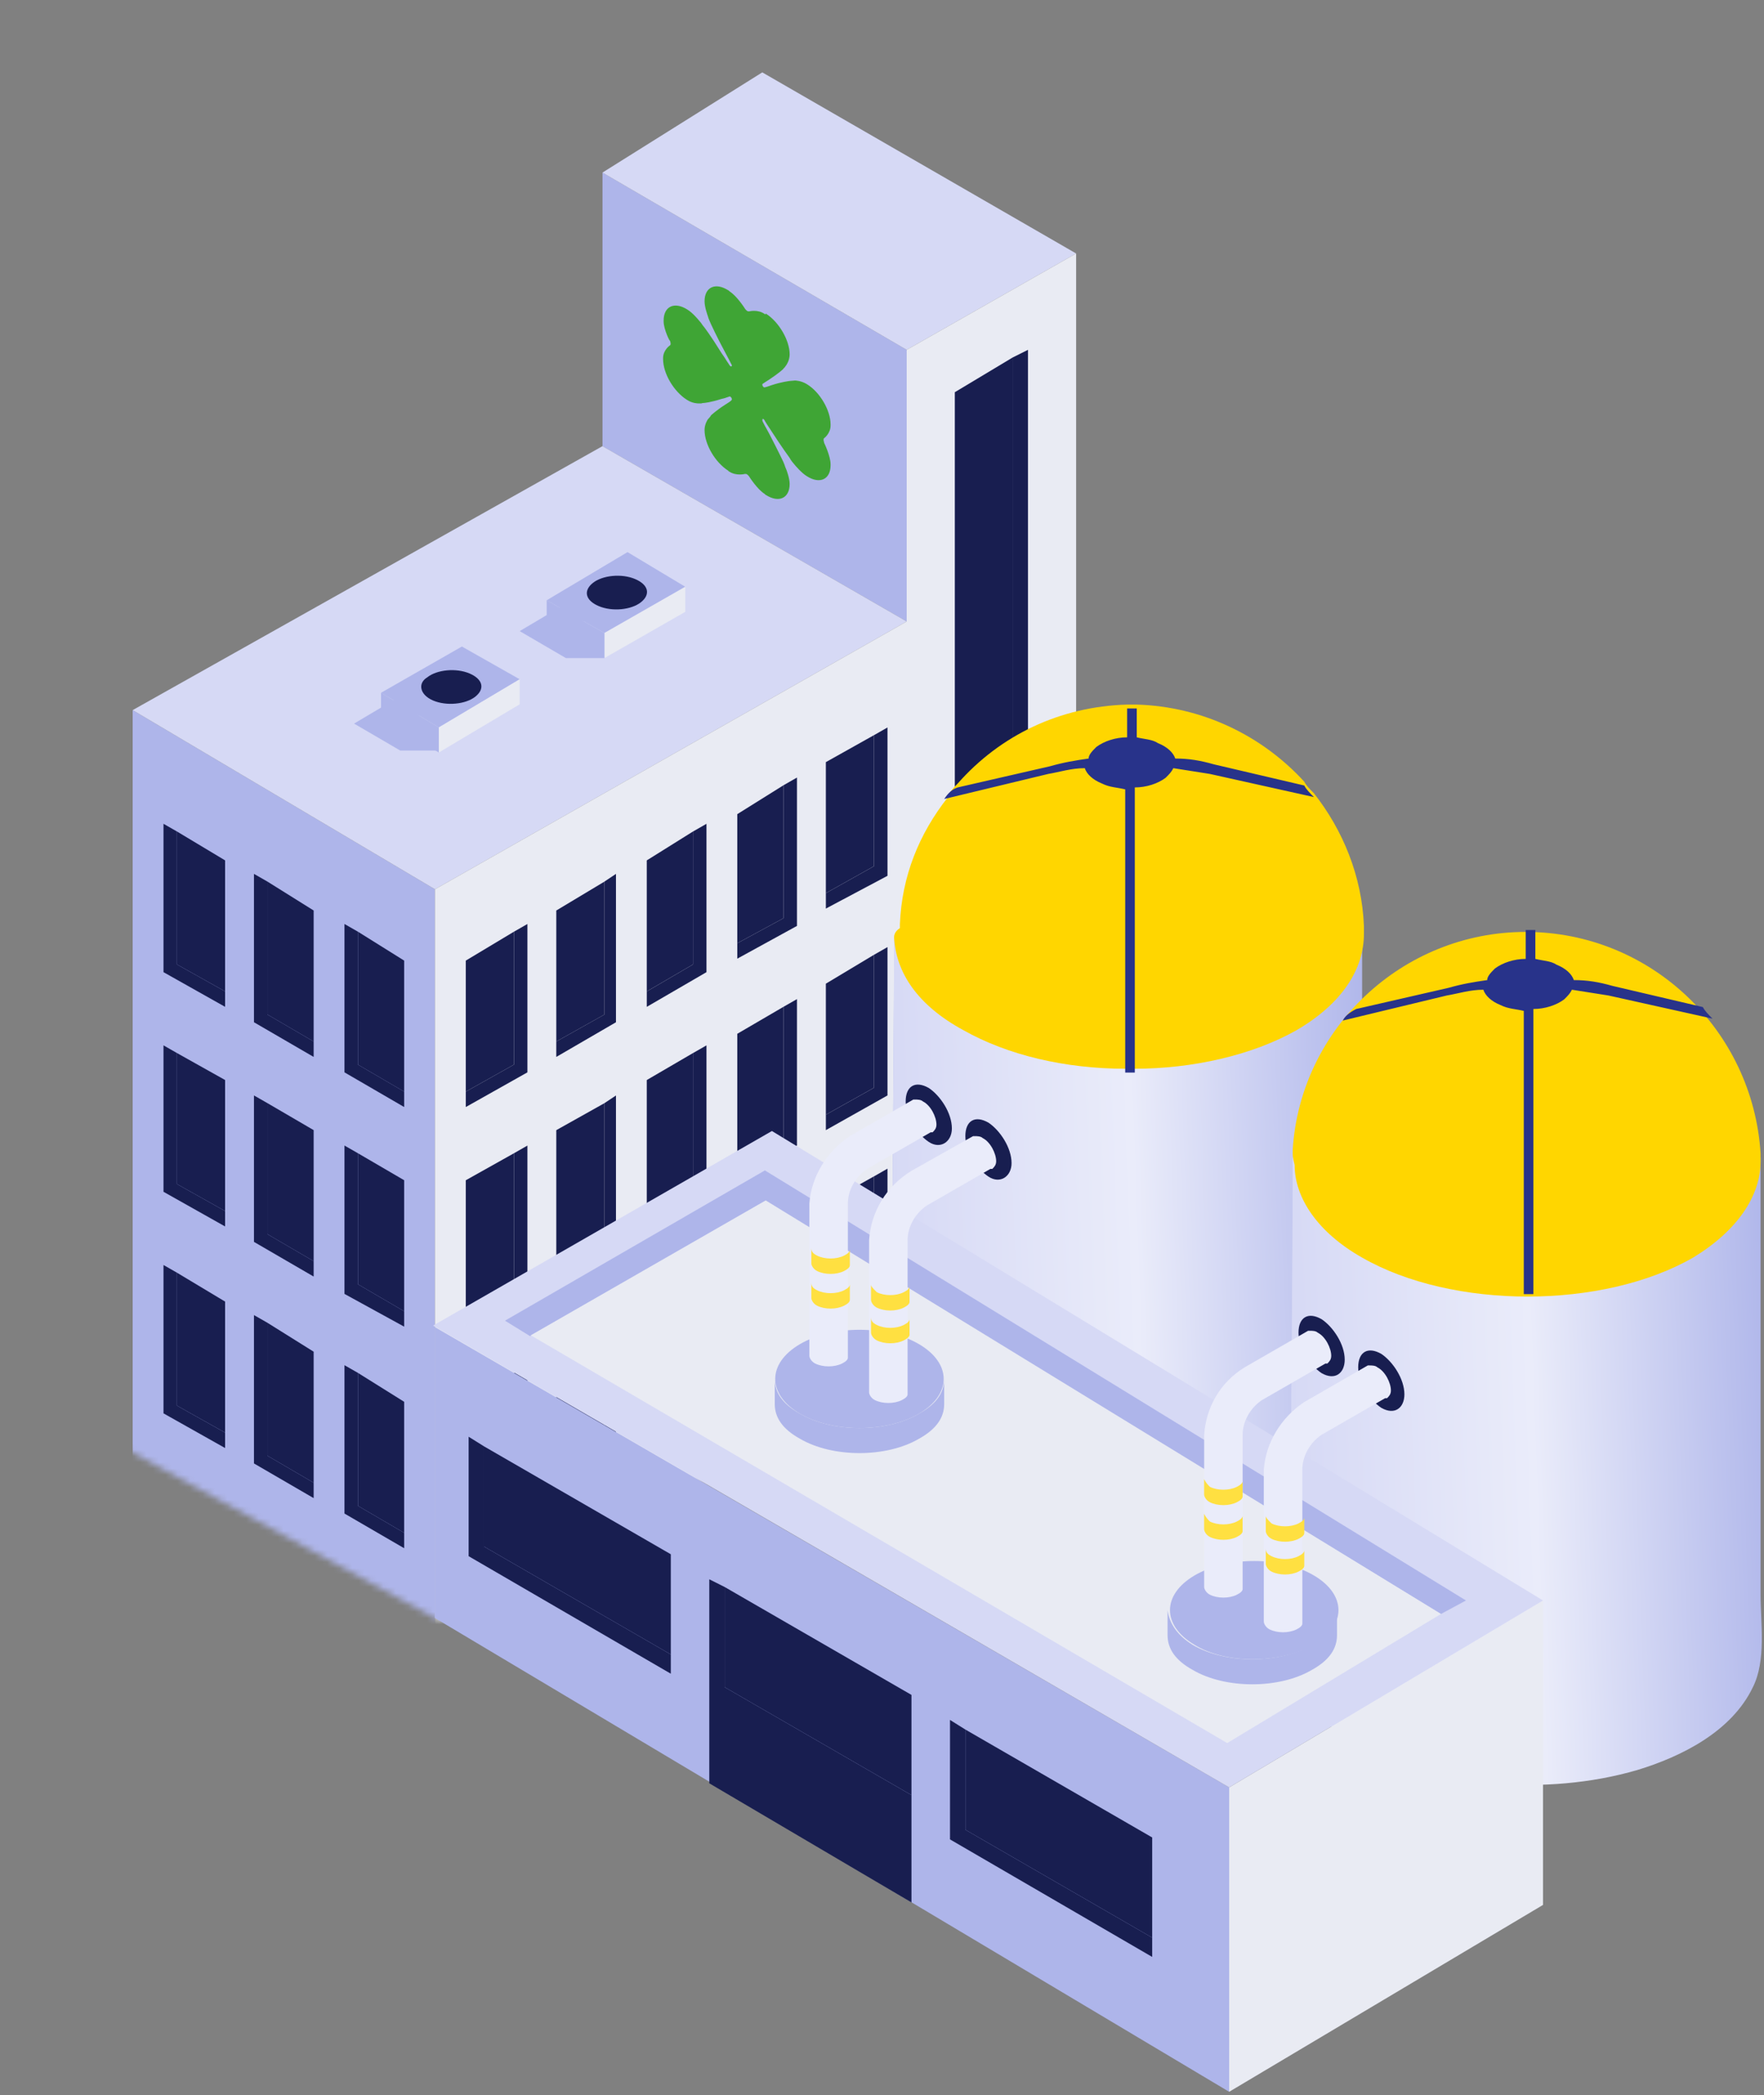 <svg width="283" height="336" viewBox="0 0 283 336" fill="none" xmlns="http://www.w3.org/2000/svg">
<rect x="0" y="0" width="283" height="336" fill="#808080" stroke="none"/>
<mask id="mask0" mask-type="alpha" maskUnits="userSpaceOnUse" x="0" y="0" width="195" height="260">
<path d="M194.406 193.326V8.25C170.642 5.627 122.621 0.383 120.654 0.383C118.687 0.383 39.524 50.208 0.188 75.121V221.425L70.51 259.907L194.406 193.326Z" fill="#C4C4C4"/>
</mask>
<g mask="url(#mask0)">
<path d="M145.465 56.102V99.669L96.658 71.552V27.676L145.465 56.102Z" fill="#AEB5EA"/>
<path d="M106.467 51.552V51.478V51.405C106.467 49.129 108.195 48.321 110.268 49.642C111.132 50.157 112.083 51.331 112.083 51.331C112.342 51.625 112.515 51.845 112.515 51.845C112.515 51.845 112.687 52.139 112.947 52.433C112.947 52.433 113.983 53.755 115.798 56.692C116.23 57.279 116.575 57.867 116.575 57.867C116.834 58.234 117.007 58.527 117.007 58.527C117.094 58.674 117.266 58.821 117.353 58.748C117.439 58.674 117.439 58.527 117.353 58.454C117.266 58.234 116.662 57.132 116.316 56.471C114.934 53.901 114.07 51.992 114.07 51.992C113.897 51.625 113.638 51.038 113.551 50.67C113.551 50.67 113.033 49.275 113.033 48.321C113.033 46.044 114.761 45.237 116.834 46.559C116.834 46.559 116.921 46.559 116.921 46.632C116.921 46.632 117.007 46.632 117.007 46.705C118.217 47.44 119.513 49.496 119.513 49.496C119.599 49.642 119.772 49.789 119.858 49.863C119.945 49.936 120.118 49.936 120.204 49.936C120.204 49.936 121.586 49.569 122.709 50.377C122.709 50.377 122.796 50.377 122.796 50.45C122.796 50.303 122.882 50.303 122.882 50.303C124.956 51.625 126.684 54.562 126.684 56.839C126.684 57.793 126.165 58.527 126.165 58.527C125.993 58.748 125.906 58.895 125.906 58.895C125.906 58.895 125.733 59.041 125.647 59.188C125.647 59.188 124.956 59.849 123.401 60.877C123.055 61.097 122.709 61.318 122.709 61.318C122.537 61.465 122.364 61.538 122.364 61.538C122.278 61.611 122.278 61.758 122.364 61.905C122.45 62.052 122.537 62.125 122.623 62.125C122.796 62.125 123.401 61.905 123.833 61.758C125.388 61.244 126.684 61.097 126.684 61.097C126.943 61.097 127.289 61.024 127.548 61.024C127.548 61.024 128.498 61.024 129.449 61.611C131.522 62.86 133.25 65.797 133.25 68.073V68.147V68.22C133.25 69.542 132.213 70.276 132.213 70.276C132.127 70.349 132.127 70.423 132.127 70.57C132.127 70.717 132.213 70.863 132.213 71.01C132.213 71.01 133.25 73.14 133.25 74.461V74.535V74.608C133.25 76.885 131.522 77.692 129.449 76.371C128.585 75.857 127.548 74.608 127.548 74.608C127.289 74.315 126.857 73.801 126.684 73.433C126.684 73.433 125.388 71.671 123.833 69.248C123.401 68.587 122.709 67.559 122.623 67.339C122.537 67.265 122.45 67.119 122.364 67.192C122.278 67.265 122.278 67.412 122.364 67.633C122.364 67.633 122.537 67.926 122.709 68.293C122.709 68.293 123.055 68.881 123.401 69.542C124.956 72.552 125.647 74.021 125.647 74.021C125.82 74.388 125.906 74.682 125.906 74.682C125.906 74.682 125.993 74.975 126.165 75.343C126.165 75.343 126.684 76.664 126.684 77.619C126.684 79.895 124.956 80.703 122.882 79.381C122.882 79.381 122.796 79.381 122.796 79.308C122.796 79.308 122.709 79.308 122.709 79.234C121.5 78.5 120.204 76.444 120.204 76.444C120.118 76.297 119.945 76.15 119.858 76.077C119.772 76.003 119.599 76.003 119.513 76.003C119.513 76.003 118.13 76.371 117.007 75.636C117.007 75.636 116.921 75.636 116.921 75.563C116.921 75.563 116.834 75.563 116.834 75.489C114.761 74.168 113.033 71.304 113.033 68.954C113.033 68 113.551 67.265 113.551 67.265C113.724 67.045 113.983 66.825 114.07 66.605C114.07 66.605 114.934 65.797 116.316 64.916C116.662 64.695 117.266 64.328 117.353 64.181C117.439 64.108 117.439 63.961 117.353 63.814C117.266 63.667 117.094 63.52 117.007 63.594C117.007 63.594 116.834 63.667 116.575 63.741C116.575 63.741 116.23 63.888 115.798 63.961C113.983 64.549 112.947 64.622 112.947 64.622C112.687 64.622 112.515 64.695 112.515 64.695C112.515 64.695 112.255 64.695 111.996 64.695C111.996 64.695 111.046 64.695 110.182 64.108C108.108 62.786 106.38 59.922 106.38 57.573V57.499V57.426C106.38 56.104 107.504 55.37 107.504 55.37C107.59 55.297 107.59 55.223 107.59 55.076C107.59 54.929 107.504 54.782 107.504 54.636C107.504 54.929 106.467 52.8 106.467 51.552Z" fill="#3FA535"/>
<path d="M69.781 142.616V334.186L21.284 305.76V113.881L69.781 142.616Z" fill="#AEB5EA"/>
<path d="M96.655 27.675L122.294 11.607L172.645 40.652L145.461 56.101L96.655 27.675Z" fill="#D6D9F5"/>
<path d="M21.287 113.88L96.659 71.549L145.465 99.666L69.784 142.615L21.287 113.88Z" fill="#D6D9F5"/>
<path d="M172.645 40.652V274.862L69.781 334.187V142.617L145.461 99.668V56.102L172.645 40.652Z" fill="#E9EBF3"/>
<path d="M162.447 57.337L164.918 56.102V260.34L153.18 267.137V264.048L162.447 258.486V57.337Z" fill="#181E50"/>
<path d="M162.449 57.338V258.486L153.182 264.048V62.9L162.449 57.338Z" fill="#181E50"/>
<path d="M96.967 162.704L89.244 167.03V169.502L98.82 163.94V140.148L96.967 141.384V162.704Z" fill="#181E50"/>
<path d="M82.451 170.739L74.728 175.065V177.537L84.613 171.975V148.184L82.451 149.42V170.739Z" fill="#181E50"/>
<path d="M111.178 133.351V154.671L103.764 158.997V161.469L113.34 155.907V132.115L111.178 133.351Z" fill="#181E50"/>
<path d="M96.969 141.385L89.246 146.02V167.03L96.969 162.705V141.385Z" fill="#181E50"/>
<path d="M82.449 149.42L74.727 154.055V175.066L82.449 170.74V149.42Z" fill="#181E50"/>
<path d="M111.176 133.35L103.762 137.984V158.995L111.176 154.669V133.35Z" fill="#181E50"/>
<path d="M96.967 197.928L89.244 202.254V204.726L98.82 199.164V175.682L96.967 176.918V197.928Z" fill="#181E50"/>
<path d="M82.451 205.964L74.728 210.289V212.761L84.613 207.509V183.717L82.451 184.953V205.964Z" fill="#181E50"/>
<path d="M111.178 168.884V189.895L103.764 194.221V196.693L113.34 191.131V167.648L111.178 168.884Z" fill="#181E50"/>
<path d="M96.969 176.918L89.246 181.244V202.255L96.969 197.929V176.918Z" fill="#181E50"/>
<path d="M82.449 184.953L74.727 189.279V210.29L82.449 205.964V184.953Z" fill="#181E50"/>
<path d="M111.176 168.883L103.762 173.209V194.219L111.176 189.894V168.883Z" fill="#181E50"/>
<path d="M96.967 233.46L89.244 237.786V240.258L98.82 234.696V210.904L96.967 212.14V233.46Z" fill="#181E50"/>
<path d="M82.451 241.495L74.728 245.821V248.293L84.613 242.731V218.939L82.451 220.175V241.495Z" fill="#181E50"/>
<path d="M111.178 204.107V225.427L103.764 229.753V232.225L113.34 226.663V202.871L111.178 204.107Z" fill="#181E50"/>
<path d="M96.969 212.141L89.246 216.775V237.786L96.969 233.461V212.141Z" fill="#181E50"/>
<path d="M82.449 220.174L74.727 224.809V245.819L82.449 241.494V220.174Z" fill="#181E50"/>
<path d="M111.176 204.105L103.762 208.74V229.751L111.176 225.425V204.105Z" fill="#181E50"/>
<path d="M96.967 268.684L89.244 273.01V275.482L98.82 269.92V246.438L96.967 247.673V268.684Z" fill="#181E50"/>
<path d="M82.451 276.718L74.728 281.043V283.515L84.613 278.262V254.471L82.451 255.707V276.718Z" fill="#181E50"/>
<path d="M111.178 239.64V260.651L103.764 264.977V267.449L113.34 261.887V238.404L111.178 239.64Z" fill="#181E50"/>
<path d="M96.969 247.672L89.246 251.998V273.009L96.969 268.683V247.672Z" fill="#181E50"/>
<path d="M82.449 255.707L74.727 260.033V281.044L82.449 276.718V255.707Z" fill="#181E50"/>
<path d="M111.176 239.639L103.762 243.964V264.975L111.176 260.65V239.639Z" fill="#181E50"/>
<path d="M125.697 147.253L118.283 151.27V153.742L127.859 148.489V124.697L125.697 125.933V147.253Z" fill="#181E50"/>
<path d="M140.217 117.9V138.911L132.494 143.237V145.709L142.379 140.456V116.664L140.217 117.9Z" fill="#181E50"/>
<path d="M125.695 125.934L118.282 130.568V151.27L125.695 147.253V125.934Z" fill="#181E50"/>
<path d="M140.215 117.898L132.492 122.224V143.235L140.215 138.909V117.898Z" fill="#181E50"/>
<path d="M125.697 182.475L118.283 186.801V189.273L127.859 183.711V160.229L125.697 161.464V182.475Z" fill="#181E50"/>
<path d="M140.217 153.123V174.443L132.494 178.768V181.24L142.379 175.678V151.887L140.217 153.123Z" fill="#181E50"/>
<path d="M125.695 161.465L118.282 165.791V186.802L125.695 182.476V161.465Z" fill="#181E50"/>
<path d="M140.215 153.121L132.492 157.756V178.767L140.215 174.441V153.121Z" fill="#181E50"/>
<path d="M125.697 218.009L118.283 222.026V224.498L127.859 219.245V195.453L125.697 196.689V218.009Z" fill="#181E50"/>
<path d="M140.217 188.656V209.667L132.494 213.993V216.464L142.379 211.212V187.42L140.217 188.656Z" fill="#181E50"/>
<path d="M125.695 196.689L118.282 201.324V222.026L125.695 218.009V196.689Z" fill="#181E50"/>
<path d="M140.215 188.654L132.492 192.98V213.991L140.215 209.665V188.654Z" fill="#181E50"/>
<path d="M125.697 253.235L118.283 257.561V260.033L127.859 254.471V230.988L125.697 232.224V253.235Z" fill="#181E50"/>
<path d="M140.217 223.88V245.2L132.494 249.526V251.998L142.379 246.436V222.645L140.217 223.88Z" fill="#181E50"/>
<path d="M125.695 232.225L118.282 236.55V257.561L125.695 253.235V232.225Z" fill="#181E50"/>
<path d="M140.215 223.881L132.492 228.516V249.527L140.215 245.201V223.881Z" fill="#181E50"/>
<path d="M140.217 259.414V280.425L132.494 284.75V287.222L142.379 281.969V258.178L140.217 259.414Z" fill="#181E50"/>
<path d="M140.215 259.412L132.492 263.738V284.749L140.215 280.423V259.412Z" fill="#181E50"/>
<path d="M42.907 162.702L50.32 167.028V169.5L40.744 163.938V140.146L42.907 141.382V162.702Z" fill="#181E50"/>
<path d="M57.426 170.737L64.84 175.063V177.535L55.264 171.973V148.182L57.426 149.418V170.737Z" fill="#181E50"/>
<path d="M28.391 133.349V154.669L36.113 158.995V161.467L26.229 155.905V132.113L28.391 133.349Z" fill="#181E50"/>
<path d="M42.907 141.383L50.32 146.018V167.028L42.907 162.703V141.383Z" fill="#181E50"/>
<path d="M57.426 149.418L64.84 154.053V175.064L57.426 170.738V149.418Z" fill="#181E50"/>
<path d="M28.391 133.348L36.113 137.982V158.993L28.391 154.668V133.348Z" fill="#181E50"/>
<path d="M42.907 197.925L50.32 202.25V204.722L40.744 199.161V175.678L42.907 176.914V197.925Z" fill="#181E50"/>
<path d="M57.426 205.96L64.84 210.286V212.757L55.264 207.505V183.713L57.426 184.949V205.96Z" fill="#181E50"/>
<path d="M28.391 168.88V189.891L36.113 194.217V196.689L26.229 191.127V167.645L28.391 168.88Z" fill="#181E50"/>
<path d="M42.907 176.914L50.32 181.24V202.251L42.907 197.925V176.914Z" fill="#181E50"/>
<path d="M57.426 184.949L64.84 189.275V210.286L57.426 205.96V184.949Z" fill="#181E50"/>
<path d="M28.391 168.879L36.113 173.205V194.216L28.391 189.89V168.879Z" fill="#181E50"/>
<path d="M42.907 233.458L50.32 237.784V240.256L40.744 234.694V210.902L42.907 212.138V233.458Z" fill="#181E50"/>
<path d="M57.426 241.493L64.84 245.819V248.291L55.264 242.729V218.938L57.426 220.173V241.493Z" fill="#181E50"/>
<path d="M28.391 204.105V225.425L36.113 229.751V232.223L26.229 226.661V202.869L28.391 204.105Z" fill="#181E50"/>
<path d="M42.907 212.139L50.32 216.773V237.784L42.907 233.459V212.139Z" fill="#181E50"/>
<path d="M57.426 220.174L64.84 224.809V245.819L57.426 241.494V220.174Z" fill="#181E50"/>
<path d="M28.391 204.104L36.113 208.738V229.749L28.391 225.423V204.104Z" fill="#181E50"/>
<path d="M42.907 268.682L50.32 273.008V275.48L40.744 269.918V246.436L42.907 247.671V268.682Z" fill="#181E50"/>
<path d="M57.426 276.718L64.84 281.043V283.515L55.264 278.262V254.471L57.426 255.707V276.718Z" fill="#181E50"/>
<path d="M28.391 239.638V260.649L36.113 264.975V267.447L26.229 261.885V238.402L28.391 239.638Z" fill="#181E50"/>
<path d="M42.907 247.672L50.32 251.998V273.009L42.907 268.683V247.672Z" fill="#181E50"/>
<path d="M57.426 255.707L64.84 260.033V281.044L57.426 276.718V255.707Z" fill="#181E50"/>
<path d="M28.391 239.637L36.113 243.962V264.973L28.391 260.648V239.637Z" fill="#181E50"/>
<path d="M83.373 101.211L90.787 105.537H96.965L91.713 96.268L83.373 101.211Z" fill="#AEB5EA"/>
<path d="M87.701 96.268L100.674 88.543L109.941 94.105L96.968 101.52L87.701 96.268Z" fill="#AEB5EA"/>
<path d="M109.941 94.103V98.12L96.968 105.536V101.519L109.941 94.103Z" fill="#E9EBF3"/>
<path d="M96.969 101.52V105.537L87.702 100.284V96.268L96.969 101.52Z" fill="#AEB5EA"/>
<path d="M96.04 97.195C98.202 98.122 101.291 97.813 102.835 96.577C104.38 95.341 104.071 93.796 101.909 92.869C99.746 91.942 96.657 92.251 95.113 93.487C93.569 94.723 93.877 96.268 96.04 97.195Z" fill="#181E50"/>
<path d="M56.803 116.043L64.216 120.369H70.394L65.143 111.1L56.803 116.043Z" fill="#AEB5EA"/>
<path d="M61.13 111.099L74.104 103.684L83.371 108.936L70.397 116.661L61.13 111.099Z" fill="#AEB5EA"/>
<path d="M83.371 108.938V112.954L70.397 120.679V116.662L83.371 108.938Z" fill="#E9EBF3"/>
<path d="M70.398 116.661V120.678L61.131 115.116V111.1L70.398 116.661Z" fill="#AEB5EA"/>
<path d="M69.469 112.335C71.632 113.262 74.721 112.953 76.265 111.717C77.81 110.482 77.501 108.937 75.338 108.01C73.176 107.083 70.087 107.392 68.543 108.628C66.998 109.555 67.307 111.408 69.469 112.335Z" fill="#181E50"/>
</g>
<path d="M143.443 150.074C143.443 176.338 142.825 202.601 143.443 228.865C143.752 244.005 163.521 249.567 175.568 250.494C183.291 251.112 191.322 250.494 198.736 248.331C205.841 246.168 213.872 242.151 217.27 235.045C219.432 230.719 218.506 224.848 218.506 220.214C218.506 211.871 218.506 203.837 218.506 195.495C218.506 180.355 218.506 165.214 218.506 150.074H143.443Z" fill="#AEB5EA"/>
<path d="M143.443 150.074C143.443 176.338 142.825 202.601 143.443 228.865C143.752 244.005 163.521 249.567 175.568 250.494C183.291 251.112 191.322 250.494 198.736 248.331C205.841 246.168 213.872 242.151 217.27 235.045C219.432 230.719 218.506 224.848 218.506 220.214C218.506 211.871 218.506 203.837 218.506 195.495C218.506 180.355 218.506 165.214 218.506 150.074H143.443Z" fill="url(#paint0_linear)"/>
<path d="M143.445 150.383C143.753 155.945 147.151 161.198 154.565 165.214C161.67 169.231 170.937 171.394 180.513 171.394C181.13 171.394 181.439 171.394 182.057 171.394C191.324 171.394 200.9 169.231 208.005 165.214C215.418 160.889 218.816 155.327 218.816 149.765V149.456C218.816 149.147 218.816 148.838 218.816 148.529C218.508 140.496 215.418 133.08 210.785 127.209C210.167 126.591 209.549 125.973 209.24 125.355C202.445 117.94 192.869 113.305 182.366 112.996H180.822C170.01 113.305 160.434 117.94 153.638 125.664C153.02 126.282 152.403 126.9 152.094 127.827C147.46 133.698 144.68 140.496 144.371 148.22C144.371 148.529 144.371 148.529 144.371 148.838C143.445 149.456 143.445 150.074 143.445 150.383Z" fill="#FFD600"/>
<path d="M207.388 185.605C207.388 211.869 206.77 238.133 207.388 264.396C207.697 279.537 227.467 285.098 239.514 286.025C247.236 286.643 255.268 286.025 262.681 283.862C269.786 281.699 277.818 277.683 281.215 270.576C283.378 266.25 282.451 260.38 282.451 255.745C282.451 247.402 282.451 239.369 282.451 231.026C282.451 215.886 282.451 200.746 282.451 185.605H207.388Z" fill="url(#paint1_linear)"/>
<path d="M207.39 184.988C207.39 184.679 207.39 184.679 207.39 184.37C208.626 164.904 224.997 149.455 244.767 149.455C264.846 149.455 281.218 165.213 282.453 184.988C282.453 185.297 282.453 185.606 282.453 185.915C282.453 185.915 282.453 185.915 282.453 186.224C282.453 191.786 278.746 197.348 271.642 201.673C257.123 210.016 233.029 210.016 218.511 201.673C211.406 197.657 207.699 192.095 207.699 186.842C207.39 185.606 207.39 185.297 207.39 184.988Z" fill="#FFD600"/>
<path d="M197.196 286.645V335.465L247.547 305.493V256.674L197.196 286.645Z" fill="#E9EBF3"/>
<path d="M197.195 286.644V335.464L69.747 259.467V212.811L197.195 286.644Z" fill="#AEB5EA"/>
<path d="M247.547 256.673L123.84 181.381L69.474 212.588L197.196 286.645L247.547 256.673Z" fill="#D6D9F5"/>
<path d="M85.028 214.272L81.012 211.8L122.713 187.699L235.188 256.673L231.172 258.836L122.713 192.643L85.028 214.272Z" fill="#AEB5EA"/>
<path d="M85.158 214.143L122.844 192.514L231.172 258.836L196.884 279.538L85.158 214.143Z" fill="#E9EBF3"/>
<path d="M151.48 128.136L168.161 124.119C170.014 123.81 171.868 123.192 174.03 123.192C174.339 124.119 175.265 125.046 176.81 125.664C178.046 126.282 179.281 126.282 180.517 126.591V172.011C181.135 172.011 181.443 172.011 182.061 172.011V126.282C183.915 126.282 185.768 125.664 187.004 124.737C187.621 124.119 187.93 123.81 188.239 123.192C190.093 123.501 192.255 123.81 194.108 124.119L210.789 127.827C210.171 127.209 209.553 126.591 209.245 125.973L194.726 122.574C192.564 121.956 190.71 121.647 188.548 121.647C188.239 120.72 187.313 119.793 185.768 119.175C184.841 118.557 183.606 118.557 182.37 118.248V113.613H180.826V118.248C178.972 118.248 177.119 118.866 175.883 119.793C175.265 120.411 174.648 121.029 174.648 121.647C172.485 121.956 170.632 122.265 168.47 122.883L153.642 126.282C152.716 126.591 152.098 127.209 151.48 128.136Z" fill="#28338A"/>
<path d="M215.425 163.667L232.106 159.65C233.959 159.341 235.813 158.723 237.975 158.723C238.284 159.65 239.211 160.577 240.755 161.195C241.991 161.813 243.226 161.813 244.462 162.122V207.542C245.08 207.542 245.389 207.542 246.007 207.542V161.813C247.86 161.813 249.713 161.195 250.949 160.268C251.567 159.65 251.876 159.341 252.185 158.723C254.038 159.032 256.2 159.341 258.054 159.65L274.734 163.358C274.117 162.74 273.499 162.122 273.19 161.504L258.672 158.105C256.509 157.487 254.656 157.178 252.493 157.178C252.185 156.251 251.258 155.324 249.713 154.706C248.787 154.088 247.551 154.088 246.315 153.779V149.145H244.771V153.779C242.918 153.779 241.064 154.397 239.829 155.324C239.211 155.942 238.593 156.56 238.593 157.178C236.431 157.487 234.577 157.796 232.415 158.414L217.588 161.813C216.352 162.431 215.734 163.049 215.425 163.667Z" fill="#28338A"/>
<path d="M191.329 263.78C196.58 266.87 205.229 266.87 210.48 263.78C213.261 262.236 214.496 260.382 214.496 258.219V262.236C214.496 264.398 213.261 266.252 210.48 267.797C205.229 270.887 196.58 270.887 191.329 267.797C188.548 266.252 187.313 264.398 187.313 262.236V258.219C187.622 260.382 188.857 262.236 191.329 263.78Z" fill="#AEB5EA"/>
<path d="M210.792 263.781C216.043 260.691 216.043 255.747 210.792 252.657C205.541 249.567 196.891 249.567 191.64 252.657C186.389 255.747 186.389 260.691 191.64 263.781C196.583 266.87 205.232 266.87 210.792 263.781Z" fill="#AEB5EA"/>
<path d="M225.309 223.612C225.309 221.14 223.455 218.359 221.602 217.123C219.439 215.887 217.895 216.814 217.895 219.286C217.895 221.758 219.748 224.539 221.602 225.775C223.764 227.011 225.309 225.775 225.309 223.612Z" fill="#181E50"/>
<path d="M215.734 218.051C215.734 215.579 213.881 212.799 212.028 211.563C209.865 210.327 208.321 211.254 208.321 213.726C208.321 216.197 210.174 218.978 212.028 220.214C214.19 221.45 215.734 220.214 215.734 218.051Z" fill="#181E50"/>
<path d="M209.244 224.847L219.438 218.977H219.747C220.056 218.977 220.673 218.977 220.982 219.286C222.218 219.904 223.145 221.757 223.145 222.993C223.145 223.611 222.836 223.92 222.527 224.229H222.218L212.024 230.1C210.171 231.336 208.935 233.499 208.935 235.662V259.762C208.935 260.071 208.935 260.071 208.935 260.38C208.935 260.689 208.626 260.998 208.008 261.307C206.773 261.925 204.919 261.925 203.684 261.307C203.066 260.998 202.757 260.38 202.757 260.071V235.662C203.066 231.336 205.537 227.319 209.244 224.847Z" fill="#EAECFA"/>
<path d="M199.67 219.287L209.863 213.416H210.172C210.481 213.416 211.099 213.416 211.408 213.725C212.644 214.343 213.57 216.197 213.57 217.433C213.57 218.051 213.261 218.36 212.952 218.669H212.644L202.45 224.539C200.596 225.775 199.361 227.938 199.361 230.101V254.202C199.361 254.511 199.361 254.511 199.361 254.82C199.361 255.129 199.052 255.438 198.434 255.747C197.198 256.365 195.345 256.365 194.109 255.747C193.492 255.438 193.183 254.82 193.183 254.511V230.101C193.492 225.775 195.654 221.759 199.67 219.287Z" fill="#EAECFA"/>
<path d="M194.104 244.007C195.34 244.625 197.193 244.625 198.429 244.007C199.047 243.698 199.355 243.389 199.355 243.08V244.934C199.355 245.243 199.355 245.243 199.355 245.552C199.355 245.861 199.047 246.17 198.429 246.479C197.193 247.097 195.34 247.097 194.104 246.479C193.486 246.17 193.177 245.552 193.177 245.243V242.771C193.486 243.389 193.795 243.698 194.104 244.007Z" fill="#FFE041"/>
<path d="M194.104 238.445C195.34 239.063 197.193 239.063 198.429 238.445C199.047 238.136 199.355 237.827 199.355 237.518V239.372C199.355 239.681 199.355 239.681 199.355 239.99C199.355 240.299 199.047 240.608 198.429 240.917C197.193 241.535 195.34 241.535 194.104 240.917C193.486 240.608 193.177 239.99 193.177 239.681V237.209C193.486 237.827 193.795 238.136 194.104 238.445Z" fill="#FFE041"/>
<path d="M203.995 249.568C205.23 250.186 207.084 250.186 208.319 249.568C208.937 249.259 209.246 248.95 209.246 248.641V250.495C209.246 250.804 209.246 250.804 209.246 251.113C209.246 251.422 208.937 251.731 208.319 252.04C207.084 252.658 205.23 252.658 203.995 252.04C203.377 251.731 203.068 251.113 203.068 250.804V248.332C203.068 248.95 203.377 249.259 203.995 249.568Z" fill="#FFE041"/>
<path d="M203.995 244.314C205.23 244.932 207.084 244.932 208.319 244.314C208.937 244.005 209.246 243.696 209.246 243.387V245.241C209.246 245.55 209.246 245.55 209.246 245.859C209.246 246.168 208.937 246.477 208.319 246.786C207.084 247.404 205.23 247.404 203.995 246.786C203.377 246.477 203.068 245.859 203.068 245.55V243.078C203.068 243.387 203.377 243.696 203.995 244.314Z" fill="#FFE041"/>
<path d="M128.309 226.7C133.56 229.79 142.209 229.79 147.461 226.7C150.241 225.155 151.477 223.302 151.477 221.139V225.155C151.477 227.318 150.241 229.172 147.461 230.717C142.209 233.807 133.56 233.807 128.309 230.717C125.529 229.172 124.293 227.318 124.293 225.155V221.139C124.293 223.302 125.529 225.155 128.309 226.7Z" fill="#AEB5EA"/>
<path d="M147.46 226.701C152.711 223.611 152.711 218.667 147.46 215.577C142.209 212.487 133.559 212.487 128.308 215.577C123.057 218.667 123.057 223.611 128.308 226.701C133.559 229.79 142.209 229.79 147.46 226.701Z" fill="#AEB5EA"/>
<path d="M162.285 186.53C162.285 184.058 160.432 181.277 158.578 180.041C156.416 178.805 154.872 179.732 154.872 182.204C154.872 184.676 156.725 187.457 158.578 188.693C160.432 189.929 162.285 188.693 162.285 186.53Z" fill="#181E50"/>
<path d="M152.711 180.969C152.711 178.497 150.858 175.717 149.004 174.481C146.842 173.245 145.297 174.172 145.297 176.643C145.297 179.115 147.151 181.896 149.004 183.132C150.858 184.368 152.711 183.132 152.711 180.969Z" fill="#181E50"/>
<path d="M146.225 187.767L156.11 182.205H156.419C156.727 182.205 157.345 182.205 157.654 182.514C158.89 183.132 159.816 184.986 159.816 186.222C159.816 186.84 159.508 187.149 159.199 187.458H158.89L148.696 193.328C146.843 194.564 145.607 196.727 145.607 198.89V222.991C145.607 223.3 145.607 223.3 145.607 223.609C145.607 223.918 145.298 224.227 144.68 224.536C143.445 225.154 141.591 225.154 140.356 224.536C139.738 224.227 139.429 223.609 139.429 223.3V198.89C139.738 194.255 142.209 190.239 146.225 187.767Z" fill="#EAECFA"/>
<path d="M136.334 182.205L146.528 176.334H146.836C147.145 176.334 147.763 176.334 148.072 176.643C149.308 177.261 150.234 179.115 150.234 180.351C150.234 180.969 149.925 181.278 149.617 181.587H149.308L139.114 187.457C137.261 188.693 136.025 190.856 136.025 193.019V217.12C136.025 217.429 136.025 217.429 136.025 217.738C136.025 218.047 135.716 218.356 135.098 218.665C133.863 219.283 132.009 219.283 130.774 218.665C130.156 218.356 129.847 217.738 129.847 217.429V193.019C130.156 188.693 132.627 184.677 136.334 182.205Z" fill="#EAECFA"/>
<path d="M131.089 206.925C132.324 207.543 134.178 207.543 135.413 206.925C136.031 206.616 136.34 206.307 136.34 205.998V207.852C136.34 208.161 136.34 208.161 136.34 208.47C136.34 208.779 136.031 209.088 135.413 209.397C134.178 210.015 132.324 210.015 131.089 209.397C130.471 209.088 130.162 208.47 130.162 208.161V205.689C130.162 206.307 130.471 206.616 131.089 206.925Z" fill="#FFE041"/>
<path d="M131.089 201.365C132.324 201.983 134.178 201.983 135.413 201.365C136.031 201.056 136.34 200.747 136.34 200.438V202.292C136.34 202.601 136.34 202.601 136.34 202.91C136.34 203.219 136.031 203.528 135.413 203.837C134.178 204.455 132.324 204.455 131.089 203.837C130.471 203.528 130.162 202.91 130.162 202.601V200.129C130.162 200.747 130.471 201.056 131.089 201.365Z" fill="#FFE041"/>
<path d="M140.667 212.488C141.902 213.106 143.756 213.106 144.991 212.488C145.609 212.179 145.918 211.87 145.918 211.561V213.415C145.918 213.724 145.918 213.724 145.918 214.033C145.918 214.342 145.609 214.651 144.991 214.96C143.756 215.578 141.902 215.578 140.667 214.96C140.049 214.651 139.74 214.033 139.74 213.724V211.252C139.74 211.87 140.049 212.179 140.667 212.488Z" fill="#FFE041"/>
<path d="M140.667 207.234C141.902 207.852 143.756 207.852 144.991 207.234C145.609 206.925 145.918 206.616 145.918 206.307V208.161C145.918 208.47 145.918 208.47 145.918 208.779C145.918 209.088 145.609 209.397 144.991 209.706C143.756 210.324 141.902 210.324 140.667 209.706C140.049 209.397 139.74 208.779 139.74 208.47V205.998C139.74 206.307 140.049 206.616 140.667 207.234Z" fill="#FFE041"/>
<path d="M77.654 248.022L107.617 265.325V268.415L75.183 249.567V230.41L77.654 231.955V248.022Z" fill="#181E50"/>
<path d="M77.654 231.955L107.617 249.258V265.325L77.654 248.022V231.955Z" fill="#181E50"/>
<path d="M116.263 270.578L146.227 287.882V305.094L113.792 285.991V253.275L116.263 254.511V270.578Z" fill="#181E50"/>
<path d="M116.263 254.512L146.227 271.815V287.882L116.263 270.579V254.512Z" fill="#181E50"/>
<path d="M154.88 293.44L184.844 310.743V313.833L152.409 294.985V275.828L154.88 277.373V293.44Z" fill="#181E50"/>
<path d="M154.88 277.373L184.844 294.676V310.743L154.88 293.44V277.373Z" fill="#181E50"/>
<defs>
<linearGradient id="paint0_linear" x1="143.168" y1="194.398" x2="221.64" y2="191.522" gradientUnits="userSpaceOnUse">
<stop stop-color="#D6D9F5"/>
<stop offset="0.495" stop-color="#EAECFA"/>
<stop offset="1" stop-color="#AEB5EA"/>
</linearGradient>
<linearGradient id="paint1_linear" x1="207.113" y1="229.93" x2="285.585" y2="227.053" gradientUnits="userSpaceOnUse">
<stop stop-color="#D6D9F5"/>
<stop offset="0.495" stop-color="#EAECFA"/>
<stop offset="1" stop-color="#AEB5EA"/>
</linearGradient>
</defs>
</svg>
